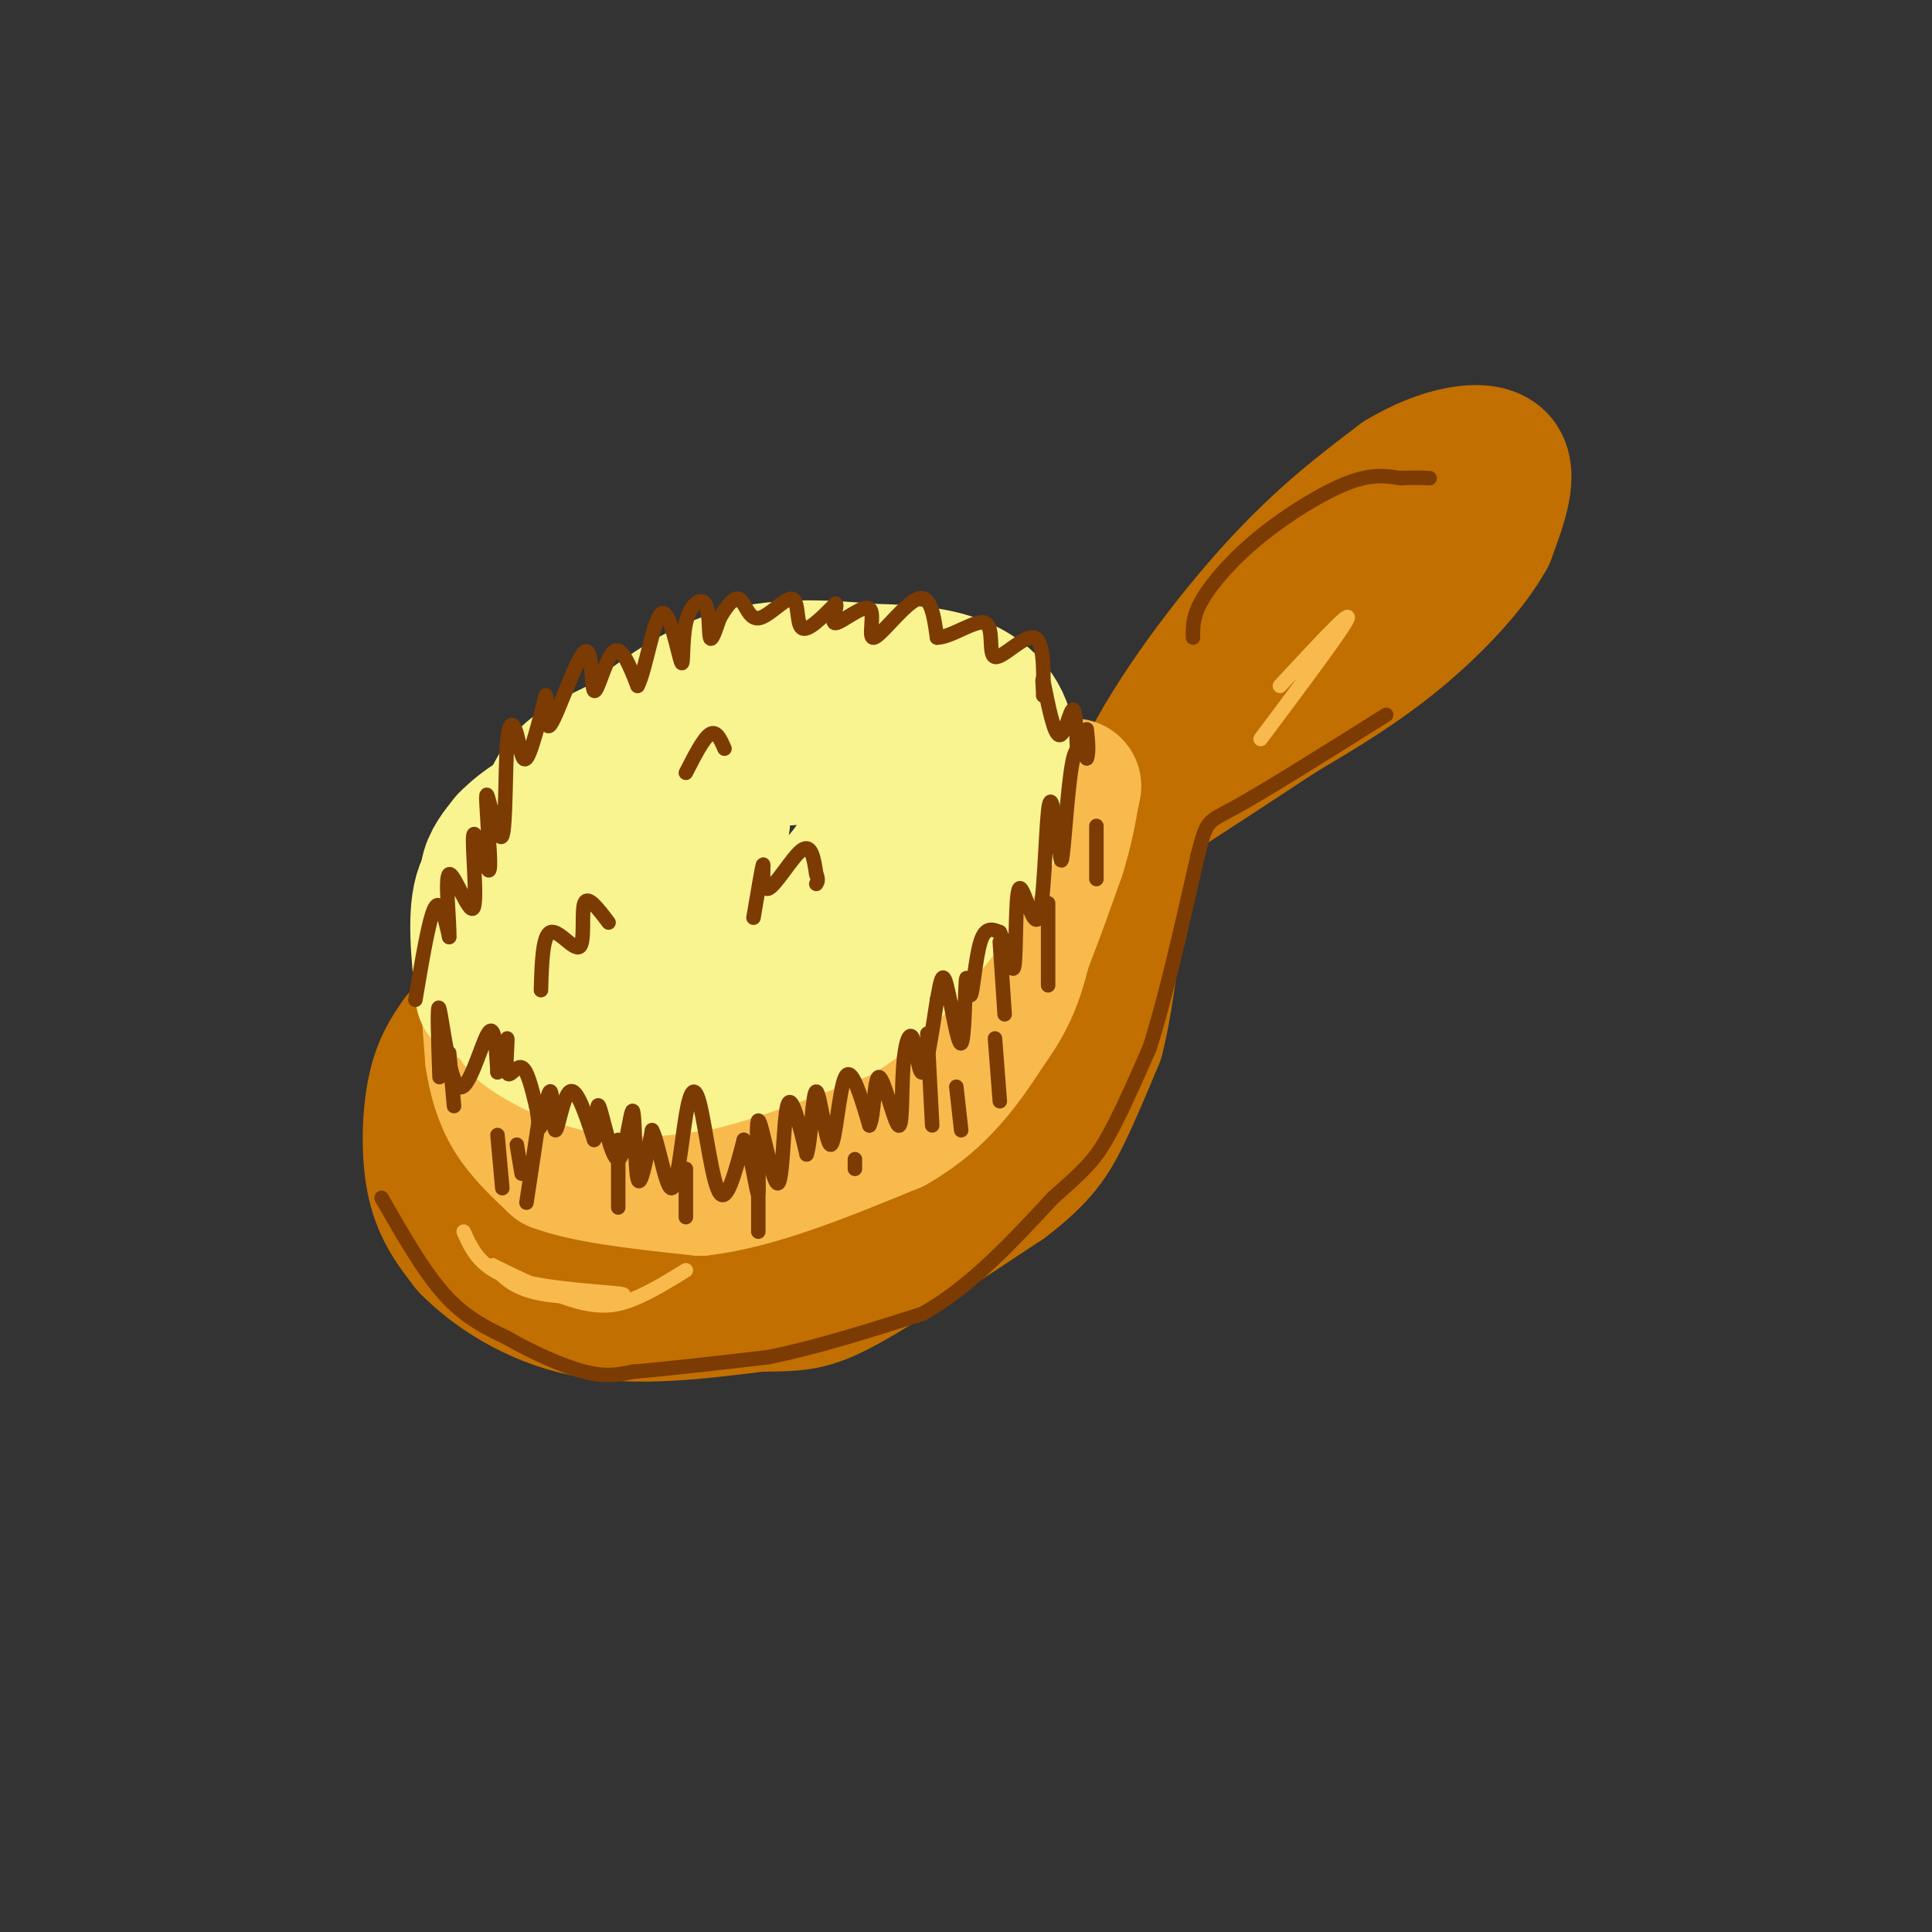 <svg viewBox='0 0 400 400' version='1.1' xmlns='http://www.w3.org/2000/svg' xmlns:xlink='http://www.w3.org/1999/xlink'><rect x="0" y="0" width="400" height="400" fill="#333333" stroke="none"/><g fill='none' stroke='rgb(194,111,1)' stroke-width='28' stroke-linecap='round' stroke-linejoin='round'><path d='M95,215c-1.956,2.822 -3.911,5.644 -5,11c-1.089,5.356 -1.311,13.244 0,19c1.311,5.756 4.156,9.378 7,13'/><path d='M97,258c4.822,4.956 13.378,10.844 24,13c10.622,2.156 23.311,0.578 36,-1'/><path d='M157,270c8.133,-0.111 10.467,0.111 18,-4c7.533,-4.111 20.267,-12.556 33,-21'/><path d='M208,245c7.489,-5.667 9.711,-9.333 12,-14c2.289,-4.667 4.644,-10.333 7,-16'/><path d='M227,215c1.833,-7.000 2.917,-16.500 4,-26'/><path d='M231,189c1.667,-9.167 3.833,-19.083 6,-29'/><path d='M237,160c5.778,-11.933 17.222,-27.267 27,-38c9.778,-10.733 17.889,-16.867 26,-23'/><path d='M290,99c8.578,-5.178 17.022,-6.622 20,-4c2.978,2.622 0.489,9.311 -2,16'/><path d='M308,111c-3.467,6.444 -11.133,14.556 -19,21c-7.867,6.444 -15.933,11.222 -24,16'/><path d='M265,148c-8.333,5.500 -17.167,11.250 -26,17'/><path d='M239,165c-5.333,3.833 -5.667,4.917 -6,6'/></g>
<g fill='none' stroke='rgb(248,186,77)' stroke-width='28' stroke-linecap='round' stroke-linejoin='round'><path d='M101,206c0.000,0.000 1.000,13.000 1,13'/><path d='M102,219c0.644,4.244 1.756,8.356 4,12c2.244,3.644 5.622,6.822 9,10'/><path d='M115,241c6.500,2.500 18.250,3.750 30,5'/><path d='M145,246c11.667,-1.333 25.833,-7.167 40,-13'/><path d='M185,233c10.000,-5.667 15.000,-13.333 20,-21'/><path d='M205,212c4.500,-6.167 5.750,-11.083 7,-16'/><path d='M212,196c2.333,-5.833 4.667,-12.417 7,-19'/><path d='M219,177c1.667,-5.333 2.333,-9.167 3,-13'/><path d='M222,164c0.500,-2.167 0.250,-1.083 0,0'/></g>
<g fill='none' stroke='rgb(249,244,144)' stroke-width='28' stroke-linecap='round' stroke-linejoin='round'><path d='M111,177c-4.583,1.083 -9.167,2.167 -11,7c-1.833,4.833 -0.917,13.417 0,22'/><path d='M107,194c-0.833,5.750 -1.667,11.500 -1,15c0.667,3.500 2.833,4.750 5,6'/><path d='M111,215c3.533,2.311 9.867,5.089 16,6c6.133,0.911 12.067,-0.044 18,-1'/><path d='M145,220c7.833,-1.833 18.417,-5.917 29,-10'/><path d='M174,210c8.167,-5.000 14.083,-12.500 20,-20'/><path d='M194,190c5.500,-6.667 9.250,-13.333 13,-20'/><path d='M207,170c2.333,-6.500 1.667,-12.750 1,-19'/><path d='M208,151c-1.533,-5.089 -5.867,-8.311 -11,-10c-5.133,-1.689 -11.067,-1.844 -17,-2'/><path d='M180,139c-7.578,-0.711 -18.022,-1.489 -27,1c-8.978,2.489 -16.489,8.244 -24,14'/><path d='M129,154c-6.940,3.476 -12.292,5.167 -15,12c-2.708,6.833 -2.774,18.810 -2,25c0.774,6.190 2.387,6.595 4,7'/><path d='M116,198c3.415,2.012 9.951,3.542 19,2c9.049,-1.542 20.611,-6.156 28,-10c7.389,-3.844 10.605,-6.920 14,-12c3.395,-5.080 6.970,-12.166 8,-16c1.030,-3.834 -0.485,-4.417 -2,-5'/><path d='M183,157c-7.310,-0.869 -24.583,-0.542 -37,2c-12.417,2.542 -19.976,7.298 -26,12c-6.024,4.702 -10.512,9.351 -15,14'/><path d='M105,185c-3.400,1.600 -4.400,-1.400 -4,-4c0.400,-2.600 2.200,-4.800 4,-7'/><path d='M105,174c2.791,-2.888 7.769,-6.609 16,-9c8.231,-2.391 19.716,-3.451 25,-1c5.284,2.451 4.367,8.415 0,13c-4.367,4.585 -12.183,7.793 -20,11'/><path d='M126,188c-3.333,1.333 -1.667,-0.833 0,-3'/></g>
<g fill='none' stroke='rgb(124,59,2)' stroke-width='3' stroke-linecap='round' stroke-linejoin='round'><path d='M91,223c-0.286,-8.101 -0.571,-16.202 0,-14c0.571,2.202 2.000,14.708 4,16c2.000,1.292 4.571,-8.631 6,-11c1.429,-2.369 1.714,2.815 2,8'/><path d='M103,222c0.801,-0.813 1.802,-6.847 2,-7c0.198,-0.153 -0.408,5.574 0,7c0.408,1.426 1.831,-1.450 3,-1c1.169,0.450 2.085,4.225 3,8'/><path d='M111,229c0.577,2.741 0.519,5.594 1,4c0.481,-1.594 1.500,-7.633 2,-7c0.500,0.633 0.481,7.940 1,8c0.519,0.060 1.577,-7.126 3,-8c1.423,-0.874 3.212,4.563 5,10'/><path d='M123,236c0.804,-0.937 0.315,-8.279 1,-7c0.685,1.279 2.544,11.178 4,11c1.456,-0.178 2.507,-10.432 3,-10c0.493,0.432 0.426,11.552 1,14c0.574,2.448 1.787,-3.776 3,-10'/><path d='M135,234c1.224,1.962 2.784,11.868 4,12c1.216,0.132 2.089,-9.511 3,-15c0.911,-5.489 1.861,-6.824 3,-2c1.139,4.824 2.468,15.807 4,18c1.532,2.193 3.266,-4.403 5,-11'/><path d='M154,236c1.513,1.988 2.795,12.458 3,11c0.205,-1.458 -0.667,-14.844 0,-15c0.667,-0.156 2.872,12.920 4,13c1.128,0.080 1.179,-12.834 2,-16c0.821,-3.166 2.410,3.417 4,10'/><path d='M167,239c0.922,-2.319 1.226,-13.116 2,-13c0.774,0.116 2.016,11.147 3,11c0.984,-0.147 1.710,-11.470 3,-14c1.290,-2.530 3.145,3.735 5,10'/><path d='M180,233c0.993,-1.482 0.975,-10.188 2,-10c1.025,0.188 3.092,9.271 4,10c0.908,0.729 0.656,-6.898 1,-12c0.344,-5.102 1.285,-7.681 2,-6c0.715,1.681 1.204,7.623 2,7c0.796,-0.623 1.898,-7.812 3,-15'/><path d='M194,207c0.748,-3.965 1.119,-6.377 2,-3c0.881,3.377 2.272,12.543 3,12c0.728,-0.543 0.793,-10.795 1,-13c0.207,-2.205 0.556,3.637 1,3c0.444,-0.637 0.984,-7.753 2,-11c1.016,-3.247 2.508,-2.623 4,-2'/><path d='M207,193c1.296,2.443 2.535,9.550 3,7c0.465,-2.550 0.156,-14.756 1,-16c0.844,-1.244 2.843,8.473 4,6c1.157,-2.473 1.474,-17.135 2,-22c0.526,-4.865 1.263,0.068 2,5'/><path d='M219,173c0.452,2.798 0.583,7.292 1,4c0.417,-3.292 1.119,-14.369 2,-19c0.881,-4.631 1.940,-2.815 3,-1'/><path d='M225,157c0.500,-1.167 0.250,-3.583 0,-6'/><path d='M86,207c1.417,-8.417 2.833,-16.833 4,-19c1.167,-2.167 2.083,1.917 3,6'/><path d='M93,194c0.148,-2.722 -0.982,-12.528 0,-13c0.982,-0.472 4.078,8.389 5,7c0.922,-1.389 -0.329,-13.028 0,-15c0.329,-1.972 2.237,5.722 3,7c0.763,1.278 0.382,-3.861 0,-9'/><path d='M101,171c-0.173,-3.528 -0.606,-7.849 0,-6c0.606,1.849 2.251,9.868 3,8c0.749,-1.868 0.603,-13.625 1,-19c0.397,-5.375 1.338,-4.370 2,-2c0.662,2.370 1.046,6.106 2,5c0.954,-1.106 2.477,-7.053 4,-13'/><path d='M113,144c0.440,0.428 -0.459,7.999 1,6c1.459,-1.999 5.278,-13.567 7,-15c1.722,-1.433 1.348,7.268 2,8c0.652,0.732 2.329,-6.505 4,-8c1.671,-1.495 3.335,2.753 5,7'/><path d='M132,142c1.663,-3.025 3.320,-14.088 5,-15c1.680,-0.912 3.384,8.327 4,10c0.616,1.673 0.145,-4.222 1,-8c0.855,-3.778 3.038,-5.440 4,-4c0.962,1.440 0.703,5.983 1,7c0.297,1.017 1.148,-1.491 2,-4'/><path d='M149,128c1.084,-1.862 2.793,-4.518 4,-4c1.207,0.518 1.911,4.211 4,4c2.089,-0.211 5.562,-4.326 7,-4c1.438,0.326 0.839,5.093 2,6c1.161,0.907 4.080,-2.047 7,-5'/><path d='M173,125c0.639,0.453 -1.262,4.085 0,4c1.262,-0.085 5.689,-3.889 7,-3c1.311,0.889 -0.493,6.470 1,6c1.493,-0.470 6.284,-6.991 9,-8c2.716,-1.009 3.358,3.496 4,8'/><path d='M194,132c2.884,0.032 8.093,-3.888 10,-3c1.907,0.888 0.514,6.585 2,7c1.486,0.415 5.853,-4.453 8,-4c2.147,0.453 2.073,6.226 2,12'/><path d='M216,144c0.172,0.405 -0.397,-4.582 0,-3c0.397,1.582 1.761,9.734 3,11c1.239,1.266 2.354,-4.352 3,-5c0.646,-0.648 0.823,3.676 1,8'/><path d='M112,205c0.167,-5.702 0.333,-11.405 2,-12c1.667,-0.595 4.833,3.917 6,3c1.167,-0.917 0.333,-7.262 1,-9c0.667,-1.738 2.833,1.131 5,4'/><path d='M142,160c1.833,-3.583 3.667,-7.167 5,-8c1.333,-0.833 2.167,1.083 3,3'/><path d='M156,190c0.923,-5.482 1.845,-10.964 2,-11c0.155,-0.036 -0.458,5.375 1,5c1.458,-0.375 4.988,-6.536 7,-8c2.012,-1.464 2.506,1.768 3,5'/><path d='M169,181c0.500,1.167 0.250,1.583 0,2'/><path d='M103,235c0.000,0.000 1.000,11.000 1,11'/><path d='M107,237c0.000,0.000 1.000,6.000 1,6'/><path d='M206,215c0.000,0.000 1.000,13.000 1,13'/><path d='M198,225c0.000,0.000 1.000,9.000 1,9'/><path d='M177,240c0.000,0.000 0.000,2.000 0,2'/><path d='M227,171c0.000,0.000 0.000,11.000 0,11'/><path d='M217,187c0.000,0.000 0.000,17.000 0,17'/><path d='M128,236c0.000,0.000 0.000,14.000 0,14'/><path d='M112,229c0.000,0.000 -3.000,20.000 -3,20'/><path d='M93,218c0.000,0.000 1.000,11.000 1,11'/><path d='M192,214c0.000,0.000 1.000,19.000 1,19'/><path d='M207,195c0.000,0.000 1.000,15.000 1,15'/><path d='M142,242c0.000,0.000 0.000,10.000 0,10'/><path d='M157,242c0.000,0.000 0.000,13.000 0,13'/><path d='M79,248c4.333,7.583 8.667,15.167 13,20c4.333,4.833 8.667,6.917 13,9'/><path d='M105,277c5.133,2.956 11.467,5.844 16,7c4.533,1.156 7.267,0.578 10,0'/><path d='M131,284c6.333,-0.500 17.167,-1.750 28,-3'/><path d='M159,281c10.000,-2.000 21.000,-5.500 32,-9'/><path d='M191,272c9.833,-5.500 18.417,-14.750 27,-24'/><path d='M218,248c6.244,-5.556 8.356,-7.444 11,-12c2.644,-4.556 5.822,-11.778 9,-19'/><path d='M238,217c3.167,-9.833 6.583,-24.917 10,-40'/><path d='M248,177c1.956,-7.600 1.844,-6.600 8,-10c6.156,-3.400 18.578,-11.200 31,-19'/><path d='M247,132c-0.042,-2.232 -0.083,-4.464 2,-8c2.083,-3.536 6.292,-8.375 12,-13c5.708,-4.625 12.917,-9.036 18,-11c5.083,-1.964 8.042,-1.482 11,-1'/><path d='M290,99c2.833,-0.167 4.417,-0.083 6,0'/></g>
<g fill='none' stroke='rgb(248,186,77)' stroke-width='3' stroke-linecap='round' stroke-linejoin='round'><path d='M96,255c1.750,3.923 3.500,7.845 11,10c7.500,2.155 20.750,2.542 22,3c1.250,0.458 -9.500,0.988 -16,0c-6.500,-0.988 -8.750,-3.494 -11,-6'/><path d='M102,262c1.274,0.583 9.958,5.042 16,7c6.042,1.958 9.440,1.417 13,0c3.560,-1.417 7.280,-3.708 11,-6'/><path d='M265,142c7.333,-7.917 14.667,-15.833 14,-14c-0.667,1.833 -9.333,13.417 -18,25'/></g>
</svg>